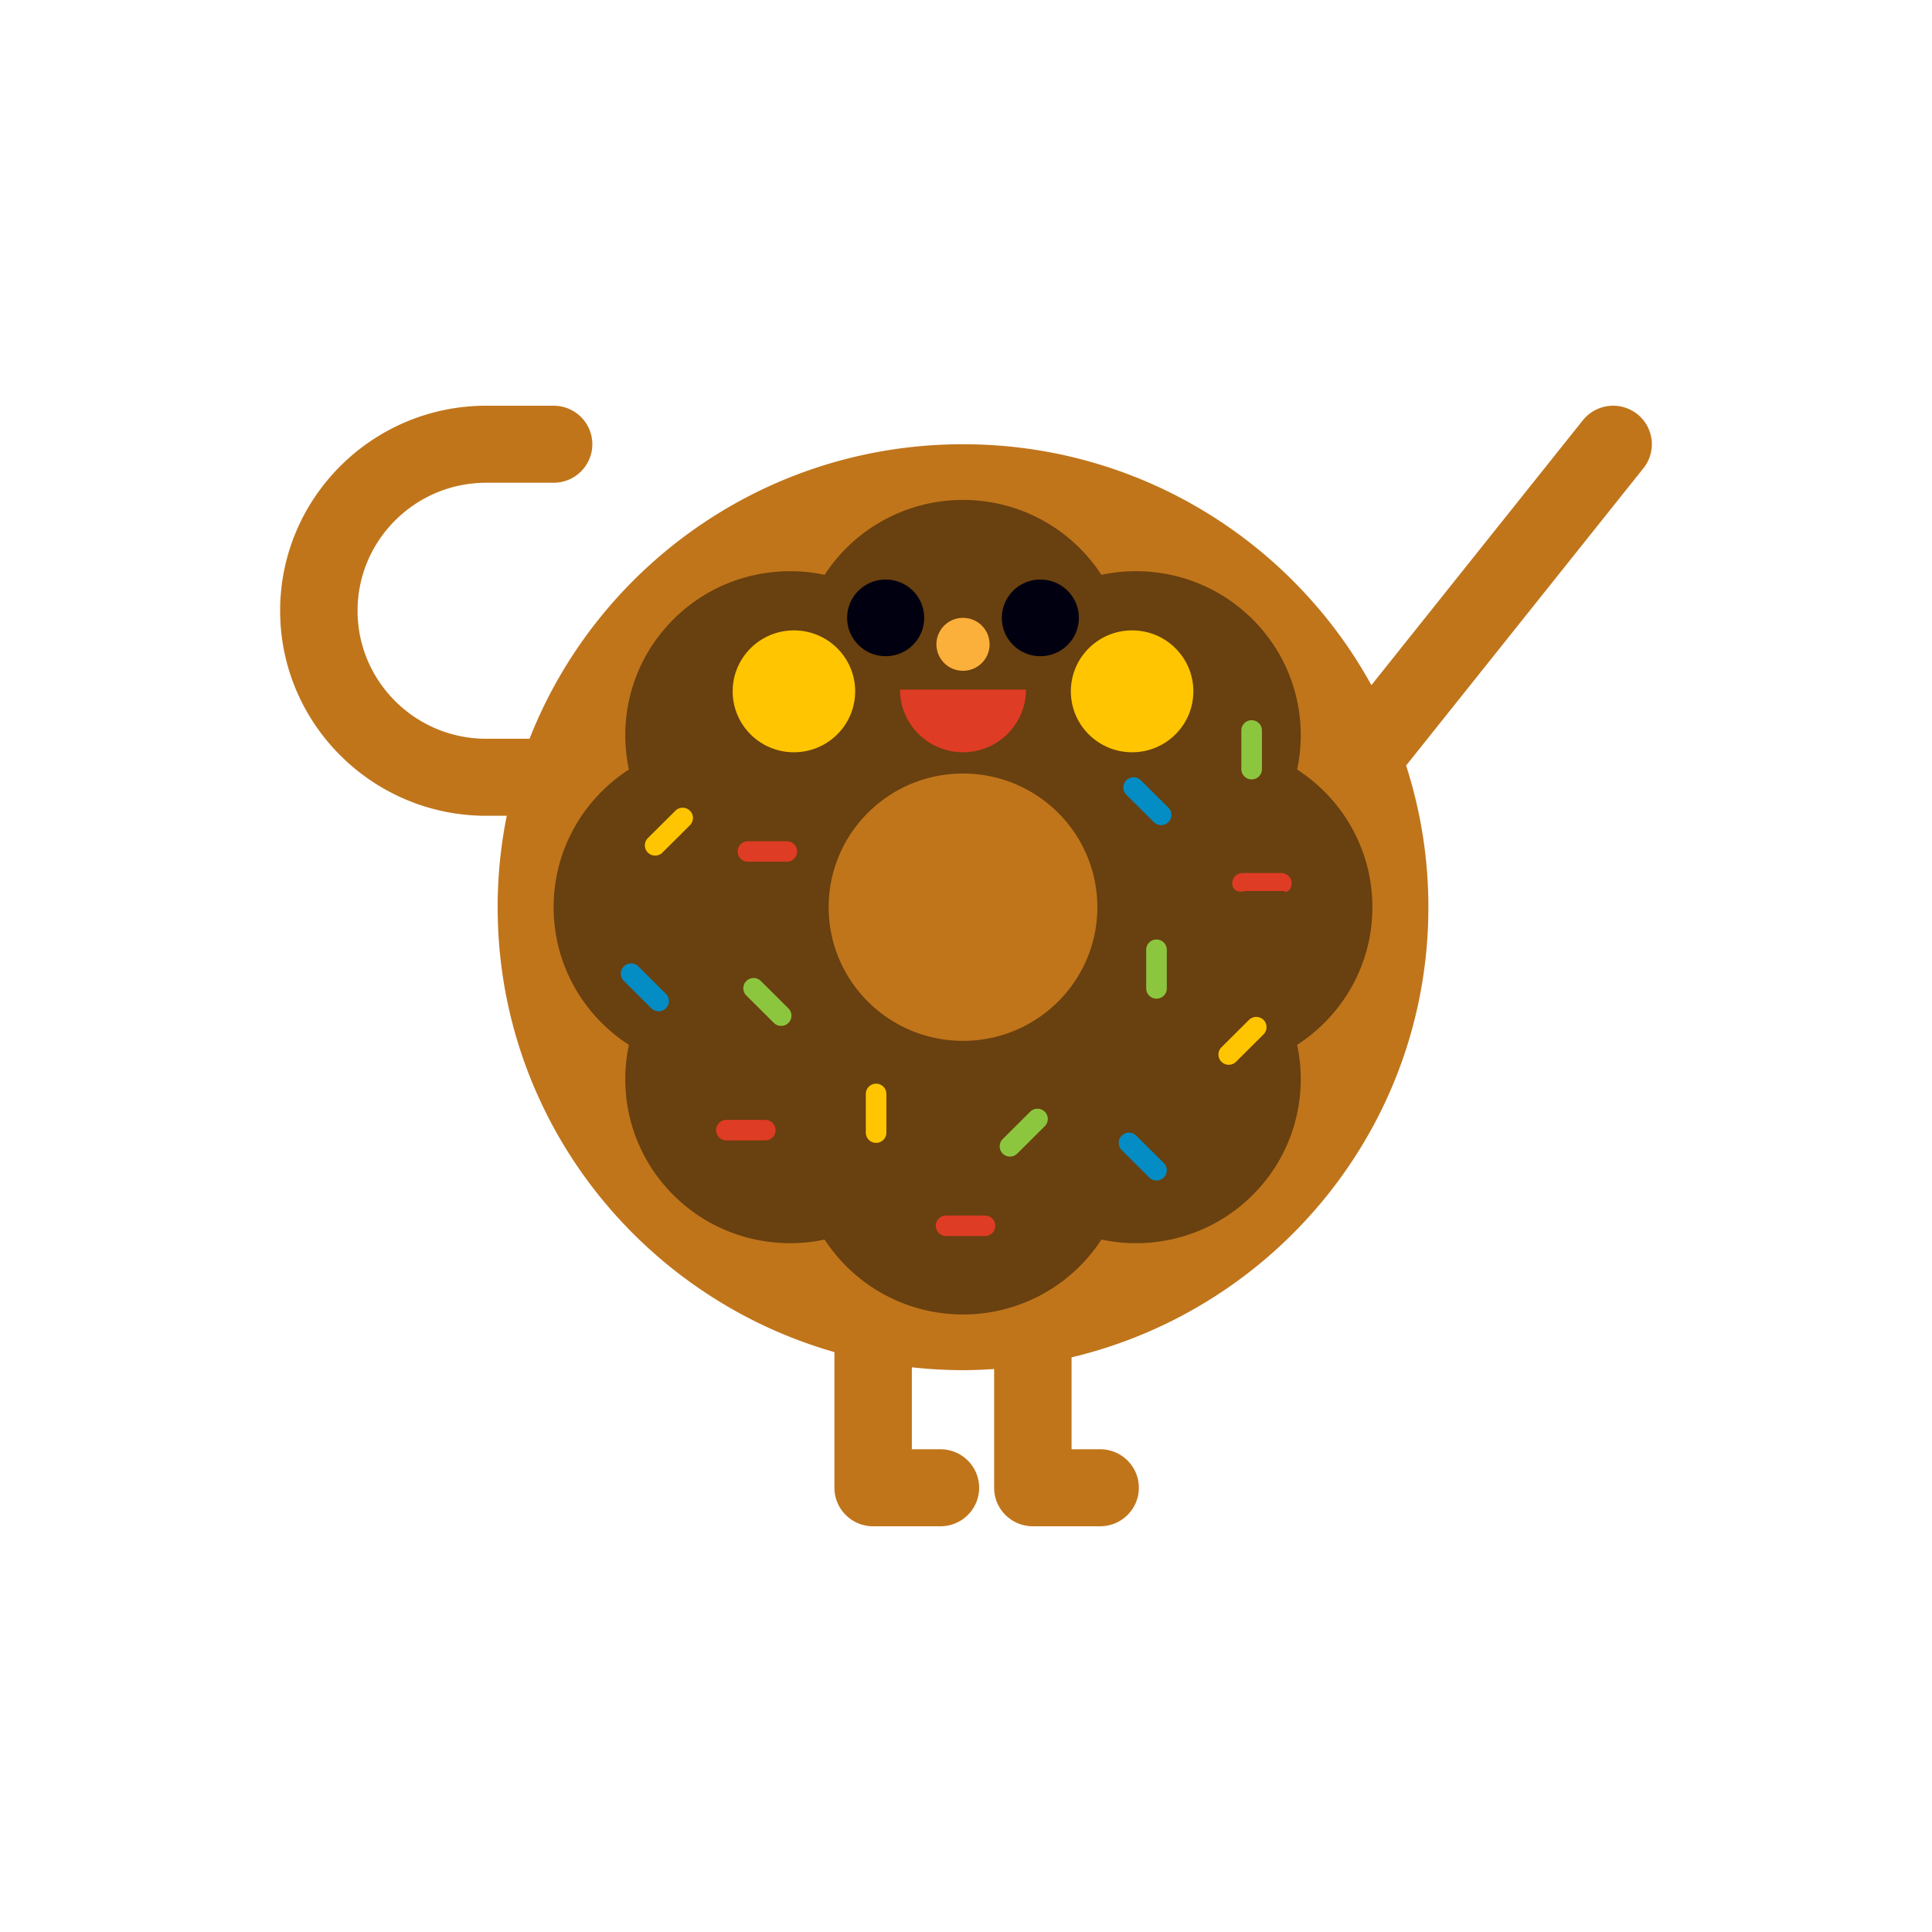 <svg data-bbox="29 41.999 142 116.001" viewBox="0 0 200 200" height="200" width="200" xmlns="http://www.w3.org/2000/svg" data-type="color">
    <g>
        <path d="M169.485 42.865a4.023 4.023 0 0 0-5.631.643l-21.887 27.418c-8.181-14.86-24.045-24.939-42.278-24.939-20.42 0-37.86 12.646-44.871 30.49h-4.483c-7.345 0-13.32-5.945-13.32-13.252s5.976-13.252 13.32-13.252h6.975c2.213 0 4.008-1.785 4.008-3.987s-1.795-3.987-4.008-3.987h-6.975C38.571 42 29 51.522 29 63.225c0 11.704 9.571 21.225 21.335 21.225h2.124a47.885 47.885 0 0 0-.943 9.462c0 21.873 14.735 40.31 34.864 46.058v14.043c0 2.202 1.794 3.987 4.007 3.987h6.967c2.213 0 4.007-1.785 4.007-3.987s-1.795-3.987-4.007-3.987h-2.959v-8.482c1.739.189 3.505.294 5.295.294 1.084 0 2.156-.049 3.222-.119v12.293c0 2.202 1.794 3.987 4.008 3.987h6.967c2.213 0 4.007-1.785 4.007-3.987s-1.795-3.987-4.007-3.987h-2.959v-9.513c21.183-5.038 36.938-23.983 36.938-46.601a47.65 47.65 0 0 0-2.306-14.664l24.572-30.782a3.973 3.973 0 0 0-.647-5.6z" fill="#C0751B" data-color="1"/>
        <path d="M142.07 93.913c0-5.975-3.105-11.225-7.793-14.252 1.164-5.439-.372-11.335-4.619-15.56s-10.174-5.754-15.641-4.595a17.073 17.073 0 0 0-14.326-7.753 17.074 17.074 0 0 0-14.326 7.753c-5.467-1.158-11.394.371-15.641 4.595-4.247 4.225-5.783 10.121-4.619 15.56-4.689 3.027-7.793 8.277-7.793 14.252 0 5.975 3.104 11.225 7.793 14.252-1.164 5.439.372 11.335 4.619 15.56s10.174 5.754 15.641 4.595a17.071 17.071 0 0 0 14.326 7.753 17.071 17.071 0 0 0 14.326-7.753c5.467 1.159 11.394-.37 15.641-4.595s5.783-10.121 4.619-15.56c4.688-3.027 7.793-8.277 7.793-14.252zm-42.38 13.835c-7.681 0-13.907-6.194-13.907-13.836 0-7.641 6.227-13.836 13.907-13.836 7.681 0 13.907 6.194 13.907 13.836.001 7.642-6.226 13.836-13.907 13.836z" fill="#C0751B" data-color="1"/>
        <path d="M142.07 93.913c0-5.975-3.105-11.225-7.793-14.252 1.164-5.439-.372-11.335-4.619-15.56s-10.174-5.754-15.641-4.595a17.073 17.073 0 0 0-14.326-7.753 17.074 17.074 0 0 0-14.326 7.753c-5.467-1.158-11.394.371-15.641 4.595-4.247 4.225-5.783 10.121-4.619 15.56-4.689 3.027-7.793 8.277-7.793 14.252 0 5.975 3.104 11.225 7.793 14.252-1.164 5.439.372 11.335 4.619 15.56s10.174 5.754 15.641 4.595a17.071 17.071 0 0 0 14.326 7.753 17.071 17.071 0 0 0 14.326-7.753c5.467 1.159 11.394-.37 15.641-4.595s5.783-10.121 4.619-15.56c4.688-3.027 7.793-8.277 7.793-14.252zm-42.38 13.835c-7.681 0-13.907-6.194-13.907-13.836 0-7.641 6.227-13.836 13.907-13.836 7.681 0 13.907 6.194 13.907 13.836.001 7.642-6.226 13.836-13.907 13.836z" opacity=".45"/>
        <path d="M118.967 121.895l-2.848-2.834a1.057 1.057 0 0 1 0-1.5 1.07 1.07 0 0 1 1.508 0l2.848 2.834a1.056 1.056 0 0 1 0 1.5 1.07 1.07 0 0 1-1.508 0z" fill="#048CC4" data-color="2"/>
        <path d="M67.425 104.378l-2.848-2.834a1.057 1.057 0 0 1 0-1.5 1.069 1.069 0 0 1 1.508 0l2.848 2.834a1.057 1.057 0 0 1 0 1.5 1.069 1.069 0 0 1-1.508 0z" fill="#048CC4" data-color="2"/>
        <path d="M132.911 92.237h-4.028c-.85.259-1.327-.216-1.327-.801 0-.586.477-1.061 1.066-1.061h4.028c.589 0 1.066.475 1.066 1.061.001.585-.476 1.06-.805.801z" fill="#DE3C24" data-color="3"/>
        <path d="M128.504 79.624v-4.007c0-.586.477-1.061 1.066-1.061.589 0 1.066.475 1.066 1.061v4.007c0 .586-.477 1.061-1.066 1.061a1.064 1.064 0 0 1-1.066-1.061z" fill="#8CC63F" data-color="4"/>
        <path d="M67.067 86.76l2.848-2.834a1.07 1.07 0 0 1 1.508 0 1.057 1.057 0 0 1 0 1.5l-2.848 2.834a1.07 1.07 0 0 1-1.508 0 1.056 1.056 0 0 1 0-1.5z" fill="#FFC500" data-color="5"/>
        <path d="M89.628 117.25v-4.007c0-.586.477-1.061 1.066-1.061.589 0 1.066.475 1.066 1.061v4.007c0 .586-.477 1.061-1.066 1.061a1.063 1.063 0 0 1-1.066-1.061z" fill="#FFC500" data-color="5"/>
        <path d="M126.444 108.415l2.848-2.834a1.07 1.07 0 0 1 1.508 0 1.057 1.057 0 0 1 0 1.5l-2.848 2.834a1.07 1.07 0 0 1-1.508 0 1.057 1.057 0 0 1 0-1.5z" fill="#FFC500" data-color="5"/>
        <path d="M103.799 117.917l2.848-2.834a1.07 1.07 0 0 1 1.508 0 1.057 1.057 0 0 1 0 1.5l-2.848 2.834a1.07 1.07 0 0 1-1.508 0 1.057 1.057 0 0 1 0-1.5z" fill="#8CC63F" data-color="4"/>
        <path d="M80.109 105.89l-2.848-2.834a1.057 1.057 0 0 1 0-1.5 1.07 1.07 0 0 1 1.508 0l2.849 2.834a1.057 1.057 0 0 1 0 1.5 1.07 1.07 0 0 1-1.509 0z" fill="#8CC63F" data-color="4"/>
        <path d="M118.655 102.324v-4.007c0-.586.477-1.061 1.066-1.061.589 0 1.066.475 1.066 1.061v4.007c0 .586-.477 1.061-1.066 1.061a1.063 1.063 0 0 1-1.066-1.061z" fill="#8CC63F" data-color="4"/>
        <path d="M101.965 127.952h-4.028a1.063 1.063 0 0 1-1.066-1.061c0-.586.477-1.061 1.066-1.061h4.028c.589 0 1.066.475 1.066 1.061s-.477 1.061-1.066 1.061z" fill="#DE3C24" data-color="3"/>
        <path d="M77.425 87.084h4.028c.589 0 1.066.475 1.066 1.061s-.477 1.061-1.066 1.061h-4.028a1.063 1.063 0 0 1-1.066-1.061 1.063 1.063 0 0 1 1.066-1.061z" fill="#DE3C24" data-color="3"/>
        <path d="M118.103 80.774l2.848 2.834a1.057 1.057 0 0 1 0 1.5 1.07 1.07 0 0 1-1.508 0l-2.848-2.834a1.056 1.056 0 0 1 0-1.5 1.07 1.07 0 0 1 1.508 0z" fill="#048CC4" data-color="2"/>
        <path d="M75.195 115.93h4.028c.589 0 1.066.475 1.066 1.061s-.477 1.061-1.066 1.061h-4.028a1.063 1.063 0 0 1-1.066-1.061c0-.586.477-1.061 1.066-1.061z" fill="#DE3C24" data-color="3"/>
        <path fill="#000010" d="M95.673 63.961c0 2.193-1.786 3.97-3.99 3.97s-3.99-1.777-3.99-3.97c0-2.193 1.786-3.97 3.99-3.97s3.99 1.777 3.99 3.97z" data-color="6"/>
        <path fill="#000010" d="M111.687 63.961c0 2.193-1.786 3.97-3.99 3.97s-3.99-1.777-3.99-3.97c0-2.193 1.786-3.97 3.99-3.97s3.99 1.777 3.99 3.97z" data-color="6"/>
        <path fill="#FBB03B" d="M102.443 66.7a2.746 2.746 0 0 1-2.753 2.739 2.746 2.746 0 0 1-2.753-2.739 2.746 2.746 0 0 1 2.753-2.739 2.746 2.746 0 0 1 2.753 2.739z" data-color="7"/>
        <path d="M99.69 77.875c3.603 0 6.524-2.906 6.524-6.49H93.166c0 3.584 2.921 6.49 6.524 6.49z" fill="#DE3C24" data-color="3"/>
        <path fill="#FFC500" d="M123.537 71.566c0 3.484-2.84 6.309-6.342 6.309-3.503 0-6.342-2.825-6.342-6.309s2.84-6.309 6.342-6.309c3.503 0 6.342 2.825 6.342 6.309z" data-color="5"/>
        <path fill="#FFC500" d="M88.528 71.566c0 3.484-2.84 6.309-6.342 6.309-3.503 0-6.342-2.825-6.342-6.309s2.84-6.309 6.342-6.309c3.503 0 6.342 2.825 6.342 6.309z" data-color="5"/>
    </g>
</svg>
